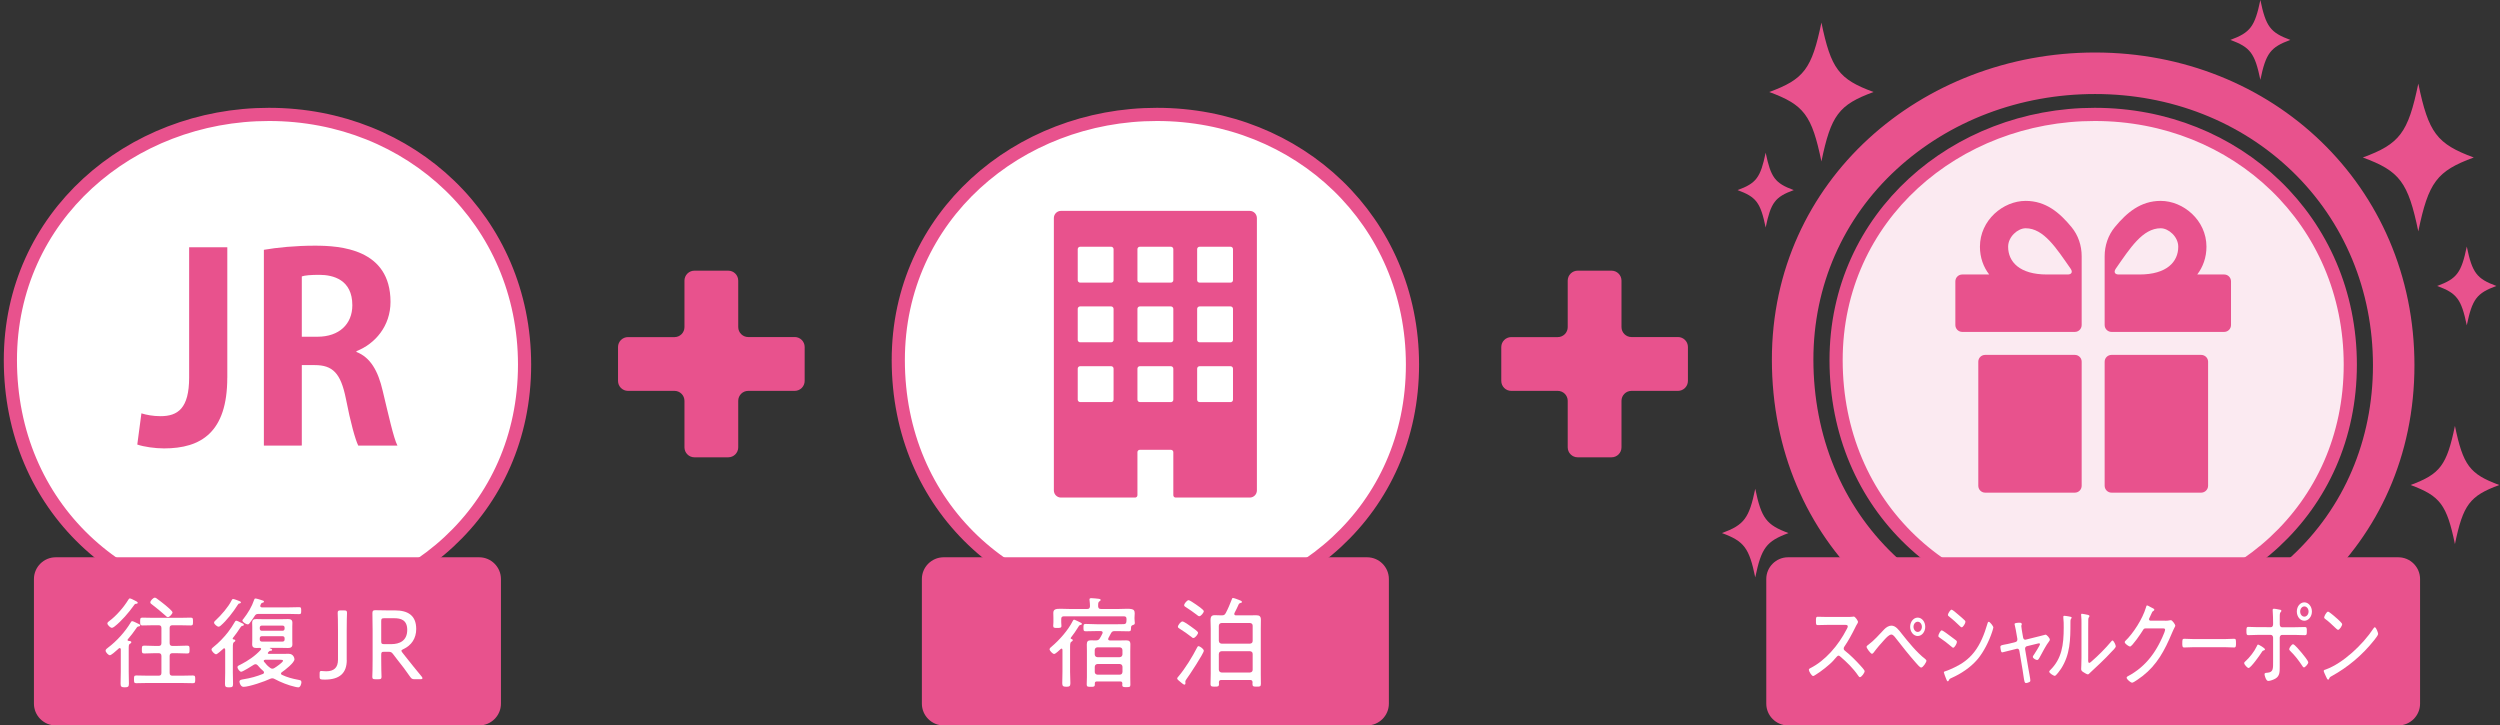 <?xml version="1.0" encoding="utf-8"?>
<!-- Generator: Adobe Illustrator 26.0.1, SVG Export Plug-In . SVG Version: 6.00 Build 0)  -->
<svg version="1.1" id="レイヤー_1" xmlns="http://www.w3.org/2000/svg" xmlns:xlink="http://www.w3.org/1999/xlink" x="0px"
	 y="0px" viewBox="0 0 732.26 212.48" style="enable-background:new 0 0 732.26 212.48;" xml:space="preserve">
<rect x="0" y="0" width="732.26" height="212.48" fill="#333333" stroke="none"/>
<style type="text/css">
	.st0{fill:#E9528E;stroke:#FFFFFF;stroke-width:4.135;stroke-miterlimit:10;}
	.st1{fill:#FFFFFF;}
	.st2{display:none;fill:#D85084;}
	.st3{display:none;fill:#FFFFFF;}
	.st4{fill:#CD3A75;}
	.st5{fill:none;stroke:#E8528D;stroke-width:0.229;stroke-miterlimit:10;}
	.st6{fill:none;}
	.st7{fill:#E8528D;}
	.st8{clip-path:url(#SVGID_00000170237293045967209530000013877696709332456073_);}
	.st9{fill:#CB4E7E;}
	.st10{fill:none;stroke:#FFFFFF;stroke-width:1.038;stroke-miterlimit:10;}
	.st11{enable-background:new    ;}
	.st12{fill:none;stroke:#E8528D;stroke-width:0.5;stroke-linecap:round;stroke-linejoin:round;}
	.st13{fill:none;stroke:#CB4E7E;stroke-width:0.75;stroke-linecap:round;stroke-linejoin:round;}
	.st14{clip-path:url(#SVGID_00000142151303286318078200000015115337786575016324_);}
	.st15{fill:none;stroke:#BAC8DC;stroke-width:1.499;stroke-linecap:round;stroke-miterlimit:10;}
	.st16{fill:#5E5E5E;}
	.st17{clip-path:url(#SVGID_00000008145087504973568330000008542689705060859267_);}
	.st18{fill:none;stroke:#5E5E5E;stroke-width:0.541;stroke-linecap:round;stroke-linejoin:round;}
	.st19{clip-path:url(#SVGID_00000178913258341916917800000015594741775999444885_);}
	.st20{clip-path:url(#SVGID_00000090288962803373415840000013477932513553262781_);}
	.st21{fill:none;stroke:#EE8EAC;stroke-width:1.02;stroke-miterlimit:10;}
	.st22{clip-path:url(#SVGID_00000148646543103953423190000016577679773134820025_);}
	.st23{fill:#EE8EAC;}
	.st24{clip-path:url(#SVGID_00000078749513659633142420000014378727525042929297_);}
	.st25{fill:#FFFFFF;stroke:#FFFFFF;stroke-width:0.25;stroke-miterlimit:10;}
	.st26{fill:#D85084;}
	.st27{fill:#E8528D;stroke:#E8528D;stroke-width:0.229;stroke-miterlimit:10;}
	.st28{fill:#FFFFFF;stroke:#E8528D;stroke-width:3.86;stroke-miterlimit:10;}
	.st29{fill:#FBEAF1;stroke:#E8528D;stroke-width:3.86;stroke-miterlimit:10;}
	.st30{fill:#3E3A39;}
	.st31{fill:#F09DC1;}
	.st32{fill:#C60025;}
	.st33{fill:#0068B6;}
</style>
<g>
	<g>
		<g>
			<g>
				<g>
					<path class="st28" d="M338.86,33.51c-40.59,0-75.75,29.87-75.75,71.95c0,42.99,33.14,73.3,75.31,73.3
						c41.25,0,75.3-29.41,75.3-71.95C413.72,64.74,380.34,33.51,338.86,33.51z"/>
				</g>
			</g>
		</g>
		<path class="st7" d="M366.05,61.77h-55.29c-1.16,0-2.08,0.95-2.08,2.1v79.78c0,1.15,0.93,2.09,2.08,2.09h21.7
			c0.39,0,0.7-0.31,0.7-0.7v-12.61c0-0.37,0.31-0.68,0.71-0.68h9.08c0.4,0,0.72,0.31,0.72,0.68v12.61c0,0.39,0.3,0.7,0.7,0.7h21.69
			c1.16,0,2.09-0.94,2.09-2.09V63.87C368.14,62.72,367.21,61.77,366.05,61.77z M326.17,117.04c0,0.41-0.32,0.73-0.7,0.73h-9.1
			c-0.38,0-0.7-0.32-0.7-0.73v-9.08c0-0.38,0.32-0.7,0.7-0.7h9.1c0.38,0,0.7,0.32,0.7,0.7V117.04z M326.17,99.57
			c0,0.37-0.32,0.69-0.7,0.69h-9.1c-0.38,0-0.7-0.32-0.7-0.69v-9.11c0-0.37,0.32-0.71,0.7-0.71h9.1c0.38,0,0.7,0.34,0.7,0.71V99.57z
			 M326.17,82.07c0,0.39-0.32,0.71-0.7,0.71h-9.1c-0.38,0-0.7-0.32-0.7-0.71v-9.09c0-0.39,0.32-0.71,0.7-0.71h9.1
			c0.38,0,0.7,0.32,0.7,0.71V82.07z M343.67,117.04c0,0.41-0.32,0.73-0.72,0.73h-9.08c-0.4,0-0.71-0.32-0.71-0.73v-9.08
			c0-0.38,0.31-0.7,0.71-0.7h9.08c0.4,0,0.72,0.32,0.72,0.7V117.04z M343.67,99.57c0,0.37-0.32,0.69-0.72,0.69h-9.08
			c-0.4,0-0.71-0.32-0.71-0.69v-9.11c0-0.37,0.31-0.71,0.71-0.71h9.08c0.4,0,0.72,0.34,0.72,0.71V99.57z M343.67,82.07
			c0,0.39-0.32,0.71-0.72,0.71h-9.08c-0.4,0-0.71-0.32-0.71-0.71v-9.09c0-0.39,0.31-0.71,0.71-0.71h9.08c0.4,0,0.72,0.32,0.72,0.71
			V82.07z M361.15,117.04c0,0.41-0.31,0.73-0.71,0.73h-9.07c-0.4,0-0.72-0.32-0.72-0.73v-9.08c0-0.38,0.32-0.7,0.72-0.7h9.07
			c0.4,0,0.71,0.32,0.71,0.7V117.04z M361.15,99.57c0,0.37-0.31,0.69-0.71,0.69h-9.07c-0.4,0-0.72-0.32-0.72-0.69v-9.11
			c0-0.37,0.32-0.71,0.72-0.71h9.07c0.4,0,0.71,0.34,0.71,0.71V99.57z M361.15,82.07c0,0.39-0.31,0.71-0.71,0.71h-9.07
			c-0.4,0-0.72-0.32-0.72-0.71v-9.09c0-0.39,0.32-0.71,0.72-0.71h9.07c0.4,0,0.71,0.32,0.71,0.71V82.07z"/>
		<g>
			<path class="st7" d="M400.43,212.48H276.39c-3.5,0-6.37-2.87-6.37-6.37V169.6c0-3.5,2.87-6.37,6.37-6.37h124.05
				c3.5,0,6.37,2.87,6.37,6.37v36.51C406.8,209.61,403.94,212.48,400.43,212.48z"/>
			<g>
				<g>
					<path class="st1" d="M313.61,186.93c0,0.14,0.12,0.2,0.23,0.23c0.17,0.06,0.38,0.14,0.38,0.35c0,0.23-0.21,0.32-0.41,0.46
						c-0.41,0.26-0.38,0.73-0.38,2.62v6.17c0,1.13,0.09,2.24,0.09,3.37c0,0.87-0.32,1.02-1.19,1.02c-0.93,0-1.19-0.21-1.19-1.02
						c0-1.13,0.06-2.27,0.06-3.37v-6.4c0-0.17-0.06-0.38-0.29-0.38c-0.09,0-0.17,0.06-0.23,0.12c-0.35,0.32-1.51,1.45-1.92,1.45
						c-0.43,0-1.34-0.96-1.34-1.37c0-0.32,0.38-0.61,0.61-0.79c2.27-1.92,4.83-4.8,6.17-7.48c0.09-0.15,0.21-0.41,0.41-0.41
						c0.17,0,1.54,0.67,1.8,0.81c0.17,0.06,0.49,0.23,0.49,0.44c0,0.17-0.21,0.26-0.38,0.29c-0.29,0.06-0.38,0.09-0.67,0.58
						c-0.67,1.11-1.39,2.13-2.18,3.14C313.64,186.81,313.61,186.87,313.61,186.93z M329.93,182.04c0-0.15,0.03-0.44,0.03-0.56v-0.17
						c0-0.55-0.21-0.79-0.79-0.79h-17.52c-0.58,0-0.81,0.23-0.81,0.79v0.96c0,0.29,0.06,0.76,0.06,1.08c0,0.55-0.41,0.58-1.22,0.58
						c-0.87,0-1.19-0.03-1.19-0.61c0-0.35,0.06-0.7,0.06-1.05v-1.34c0-0.52-0.03-1.05-0.03-1.4c0-1.05,0.7-1.22,2.04-1.22
						c0.7,0,1.57,0.06,2.59,0.06h5.32c0.52,0,0.75-0.21,0.79-0.79c0-0.58-0.06-1.16-0.12-1.71c0-0.09-0.03-0.21-0.03-0.29
						c0-0.32,0.27-0.38,0.53-0.38c0.41,0,1.83,0.14,2.27,0.2c0.2,0.03,0.47,0.09,0.47,0.32c0,0.21-0.15,0.26-0.38,0.44
						c-0.35,0.23-0.35,0.58-0.35,1.48c0.06,0.52,0.29,0.73,0.82,0.73h5.27c0.9,0,1.71-0.06,2.41-0.06c0.99,0,1.72,0.09,1.98,0.46
						c0.17,0.21,0.23,0.52,0.23,0.9c0,0.38-0.06,0.79-0.06,1.25v0.29c0,0.49,0.09,0.99,0.09,1.22c0,0.29-0.09,0.5-0.38,0.58
						c-0.49,0.14-0.73,0.29-0.73,0.82c-0.03,0.75,0,1.08-0.64,1.08c-1.1,0-2.21-0.06-3.31-0.06h-0.82c-0.61,0-0.84,0.14-1.14,0.7
						c-0.23,0.44-0.46,0.9-0.73,1.37c-0.03,0.09-0.06,0.14-0.06,0.26c0,0.29,0.23,0.38,0.49,0.41h3.02c0.58,0,1.17-0.03,1.75-0.03
						c0.87,0,1.25,0.26,1.25,1.16c0,0.67-0.03,1.34-0.03,1.98v7.74c0,0.7,0.03,1.42,0.03,2.12c0,0.67-0.26,0.7-1.19,0.7
						c-0.82,0-1.19,0-1.19-0.67c0-0.15,0.03-0.29,0.03-0.44c-0.03-0.38-0.21-0.55-0.58-0.55h-6.9c-0.38,0-0.58,0.17-0.58,0.55v0.35
						c0,0.67-0.38,0.67-1.19,0.67c-0.9,0-1.19-0.03-1.19-0.7c0-0.73,0.06-1.43,0.06-2.13v-7.65c0-0.64-0.03-1.28-0.03-1.95
						c0-0.87,0.32-1.19,1.19-1.19c0.49,0,0.99,0,1.45,0.03c0.61-0.03,0.87-0.12,1.19-0.64c0.29-0.46,0.52-0.93,0.75-1.4
						c0.03-0.09,0.06-0.17,0.06-0.26c0-0.32-0.27-0.41-0.53-0.44h-1.16c-1.08,0-2.19,0.06-3.29,0.06c-0.64,0-0.64-0.32-0.64-1.05
						c0-0.79,0-1.1,0.64-1.1c1.1,0,2.21,0.09,3.29,0.09h6.02c0.64,0,1.28-0.03,1.89-0.03C329.73,182.77,329.87,182.54,329.93,182.04
						z M327.95,192.49c0.52-0.06,0.75-0.29,0.82-0.79v-1.31c-0.06-0.5-0.29-0.73-0.79-0.79h-6.54c-0.49,0.06-0.73,0.29-0.79,0.79
						v1.31c0.06,0.5,0.29,0.73,0.79,0.79H327.95z M320.65,196.82c0.06,0.49,0.29,0.73,0.79,0.79h6.52c0.52,0,0.75-0.26,0.82-0.79
						v-1.54c-0.06-0.49-0.29-0.73-0.79-0.79h-6.54c-0.49,0.06-0.73,0.29-0.79,0.79V196.82z"/>
					<path class="st1" d="M352.6,190.62c0,0.73-4.36,7.36-5.09,8.32c-0.12,0.17-0.32,0.47-0.32,0.7c0,0.12,0.03,0.29,0.03,0.49
						c0,0.2-0.09,0.41-0.32,0.41c-0.26,0-1.04-0.7-1.28-0.9c-0.23-0.21-0.82-0.61-0.82-0.9c0-0.21,0.26-0.47,0.38-0.61
						c2.01-2.38,4.05-5.73,5.47-8.49c0.08-0.17,0.2-0.38,0.41-0.38C351.41,189.26,352.6,190.07,352.6,190.62z M349.55,186.87
						c-0.23,0-0.38-0.14-0.55-0.29c-0.93-0.75-2.41-1.77-3.44-2.41c-0.26-0.17-0.55-0.32-0.55-0.58c0-0.47,0.84-1.57,1.34-1.57
						c0.38,0,2.09,1.16,2.47,1.48c0.73,0.61,2.1,1.37,2.1,1.86C350.92,185.71,350.1,186.87,349.55,186.87z M351.26,180.5
						c-0.21,0-0.53-0.26-0.7-0.41c-1.05-0.79-2.09-1.54-3.2-2.24c-0.2-0.12-0.52-0.29-0.52-0.58c0-0.44,0.84-1.48,1.31-1.48
						c0.29,0,1.45,0.79,2.09,1.22c0.44,0.29,2.36,1.6,2.36,2.01C352.6,179.42,351.79,180.5,351.26,180.5z M361.15,175.15
						c0.26,0,1.45,0.44,1.78,0.58c0.35,0.15,0.84,0.29,0.84,0.58c0,0.21-0.21,0.26-0.38,0.29c-0.23,0.06-0.38,0.12-0.53,0.32
						c-0.41,0.9-0.81,1.78-1.28,2.65c-0.03,0.09-0.06,0.15-0.06,0.26c0,0.29,0.23,0.41,0.49,0.41h3.99c0.67,0,1.3-0.03,1.95-0.03
						c1.02,0,1.37,0.35,1.37,1.37c0,0.84-0.03,1.69-0.03,2.53v13.29c0,0.96,0.03,1.95,0.03,2.91c0,0.81-0.32,0.81-1.22,0.81
						c-0.9,0-1.25,0-1.25-0.79c0-0.17,0.03-0.35,0.03-0.52c-0.03-0.44-0.26-0.64-0.7-0.64h-8.46c-0.47,0-0.67,0.2-0.7,0.67
						c0.03,0.17,0.03,0.32,0.03,0.49c0,0.79-0.35,0.79-1.25,0.79c-0.82,0-1.23,0-1.23-0.79c0-0.96,0.06-1.95,0.06-2.94v-13.29
						c0-0.82-0.06-1.6-0.06-2.41c0-1.54,0.61-1.57,2.1-1.48c0.29,0,0.61,0.03,0.99,0.03h0.21c0.61,0,0.84-0.12,1.16-0.67
						c0.67-1.25,1.23-2.62,1.75-3.95C360.83,175.44,360.89,175.15,361.15,175.15z M366.13,188.53c0.49-0.06,0.78-0.29,0.78-0.82
						v-4.42c0-0.52-0.29-0.75-0.78-0.81h-8.32c-0.52,0.06-0.75,0.29-0.81,0.81v4.42c0.06,0.52,0.29,0.76,0.81,0.82H366.13z
						 M357.81,190.74c-0.52,0.06-0.75,0.29-0.81,0.82v4.6c0.06,0.5,0.29,0.76,0.81,0.82h8.32c0.49-0.06,0.78-0.32,0.78-0.82v-4.6
						c0-0.52-0.29-0.76-0.78-0.82H357.81z"/>
				</g>
			</g>
		</g>
	</g>
	<g>
		<g>
			<g>
				<g>
					<path class="st28" d="M78.79,33.51c-40.59,0-75.75,29.87-75.75,71.95c0,42.99,33.14,73.3,75.31,73.3
						c41.25,0,75.3-29.41,75.3-71.95C153.64,64.74,120.27,33.51,78.79,33.51z"/>
				</g>
			</g>
		</g>
		<g>
			<path class="st7" d="M140.36,212.48H16.31c-3.5,0-6.37-2.87-6.37-6.37l0-36.51c0-3.5,2.87-6.37,6.37-6.37h124.05
				c3.5,0,6.37,2.87,6.37,6.37v36.51C146.73,209.61,143.86,212.48,140.36,212.48z"/>
			<g>
				<g>
					<path class="st1" d="M37.36,187.46c0,0.14,0.14,0.23,0.26,0.26c0.26,0.03,0.84,0.03,0.84,0.38c0,0.26-0.2,0.35-0.41,0.47
						c-0.32,0.17-0.35,0.55-0.35,1.43v6.72c0,1.19,0.06,2.38,0.06,3.58c0,0.84-0.29,1.02-1.22,1.02c-1.02,0-1.22-0.23-1.22-1.08
						c0-1.16,0.06-2.33,0.06-3.52v-6.52c-0.03-0.2-0.09-0.38-0.32-0.38c-0.17,0-0.44,0.26-0.55,0.38c-0.64,0.58-1.92,1.72-2.33,1.72
						c-0.44,0-1.25-0.87-1.25-1.34c0-0.38,0.41-0.64,0.7-0.87c2.56-1.92,5.03-4.66,6.66-7.39c0.12-0.17,0.21-0.38,0.44-0.38
						c0.26,0,1.13,0.46,1.4,0.58c0.58,0.29,0.93,0.38,0.93,0.67c0,0.21-0.23,0.29-0.41,0.29c-0.35,0.06-0.44,0.09-0.7,0.5
						c-0.79,1.16-1.6,2.21-2.5,3.26C37.39,187.31,37.36,187.37,37.36,187.46z M39.98,176.84c-0.41,0.03-0.44,0.03-0.76,0.47
						c-1.45,2.06-3.67,4.65-5.67,6.2c-0.23,0.14-0.49,0.38-0.79,0.38c-0.44,0-1.31-0.84-1.31-1.28c0-0.32,0.32-0.52,0.55-0.7
						c2.04-1.48,4.31-4.13,5.61-6.28c0.12-0.17,0.21-0.35,0.44-0.35c0.2,0,0.9,0.32,1.42,0.61c0.23,0.12,0.87,0.38,0.87,0.67
						C40.36,176.75,40.13,176.81,39.98,176.84z M51.59,189.2c1.08,0,2.15-0.09,3.26-0.09c0.67,0,0.67,0.35,0.67,1.17
						c0,0.81,0,1.13-0.67,1.13c-1.08,0-2.18-0.09-3.26-0.09h-1.08c-0.55,0-0.82,0.26-0.82,0.82v4.95c0,0.58,0.26,0.82,0.82,0.82
						h2.71c1.08,0,2.18-0.06,3.29-0.06c0.67,0,0.67,0.32,0.67,1.13c0,0.79,0,1.13-0.64,1.13c-1.1,0-2.21-0.06-3.32-0.06H43.21
						c-1.1,0-2.21,0.06-3.32,0.06c-0.64,0-0.64-0.32-0.64-1.13c0-0.81,0-1.13,0.64-1.13c1.1,0,2.21,0.06,3.32,0.06h3.26
						c0.55,0,0.81-0.23,0.81-0.82v-4.95c0-0.55-0.26-0.82-0.81-0.82h-0.99c-1.08,0-2.18,0.09-3.26,0.09c-0.67,0-0.67-0.35-0.67-1.13
						c0-0.82,0-1.17,0.67-1.17c1.08,0,2.18,0.09,3.26,0.09h0.99c0.55,0,0.81-0.26,0.81-0.82v-4.42c0-0.58-0.26-0.82-0.81-0.82h-1.52
						c-1.08,0-2.18,0.06-3.26,0.06c-0.64,0-0.64-0.35-0.64-1.13c0-0.82,0-1.16,0.64-1.16c1.08,0,2.18,0.06,3.26,0.06h7.68
						c1.08,0,2.18-0.06,3.26-0.06c0.64,0,0.64,0.32,0.64,1.16c0,0.82,0,1.13-0.64,1.13c-1.07,0-2.18-0.06-3.26-0.06h-2.12
						c-0.55,0-0.82,0.23-0.82,0.82v4.42c0,0.55,0.26,0.82,0.82,0.82H51.59z M49.18,180.76c-0.29,0-0.52-0.26-0.73-0.46
						c-0.73-0.7-3.08-2.62-3.95-3.26c-0.21-0.14-0.47-0.32-0.47-0.61c0-0.47,0.84-1.37,1.31-1.37c0.17,0,0.29,0.06,0.44,0.15
						c1.02,0.75,1.8,1.34,2.68,2.06c0.7,0.58,2.07,1.72,2.07,2.12C50.51,179.77,49.7,180.76,49.18,180.76z"/>
					<path class="st1" d="M68.93,187.63c0,0.23-0.23,0.35-0.41,0.46c-0.29,0.21-0.32,0.67-0.32,1.6v7.33c0,1.08,0.06,2.18,0.06,3.26
						c0,0.84-0.15,1.05-1.17,1.05c-0.96,0-1.19-0.17-1.19-1.02c0-1.11,0.06-2.18,0.06-3.29v-6.75c0-0.21-0.09-0.38-0.29-0.38
						c-0.12,0-0.17,0.03-0.26,0.12c-0.35,0.32-1.75,1.63-2.12,1.63c-0.44,0-1.34-0.93-1.34-1.4c0-0.32,0.44-0.61,0.64-0.79
						c1.48-1.16,3.06-2.82,4.19-4.28c0.75-0.96,1.4-1.98,2.01-3.02c0.09-0.17,0.21-0.35,0.41-0.35c0.23,0,0.87,0.32,1.1,0.44
						c0.73,0.32,1.13,0.49,1.13,0.76c0,0.2-0.2,0.29-0.38,0.32c-0.29,0.03-0.35,0.06-0.67,0.52c-0.67,1.05-1.4,2.06-2.18,3.05
						c-0.03,0.06-0.06,0.09-0.06,0.17c0,0.12,0.12,0.17,0.2,0.21C68.58,187.31,68.93,187.34,68.93,187.63z M70.09,176.05
						c0.17,0.06,0.47,0.17,0.47,0.41c0,0.17-0.21,0.26-0.35,0.29c-0.35,0.06-0.35,0.06-0.61,0.47c-1.22,1.95-3.23,4.57-4.98,6.05
						c-0.17,0.14-0.38,0.29-0.61,0.29c-0.38,0-1.31-0.73-1.31-1.19c0-0.29,0.35-0.58,0.55-0.76c1.48-1.37,3.67-3.87,4.54-5.67
						c0.14-0.23,0.23-0.49,0.47-0.49C68.58,175.44,69.72,175.9,70.09,176.05z M74.84,194.55c-0.17,0-0.29,0.06-0.47,0.14
						c-0.52,0.35-3.29,2.07-3.72,2.07c-0.47,0-1.1-0.9-1.1-1.34c0-0.41,0.58-0.61,0.96-0.79c2.15-1.1,4.19-2.47,5.85-4.28
						c0.06-0.09,0.12-0.17,0.12-0.26c0-0.23-0.17-0.32-0.41-0.32c-0.29,0.03-0.61,0.03-0.93,0.03c-0.82,0-1.28-0.2-1.28-1.11
						c0-0.38,0.03-0.75,0.03-1.13v-3.99c0-0.35-0.03-0.73-0.03-1.08c0-0.93,0.38-1.16,1.25-1.16c0.52,0,1.08,0.03,1.6,0.03h6.05
						c0.55,0,1.08-0.03,1.6-0.03c0.79,0,1.28,0.2,1.28,1.08c0,0.38-0.03,0.79-0.03,1.16v3.99c0,0.38,0.03,0.79,0.03,1.16
						c0,0.87-0.5,1.08-1.28,1.08c-0.52,0-1.05-0.03-1.6-0.03h-3.67c-0.03,0-0.09,0-0.09,0.06c0,0,0,0.03,0.06,0.06
						c0.23,0.09,0.64,0.17,0.64,0.47c0,0.29-0.49,0.26-0.55,0.26c-0.23,0-0.47,0.32-0.61,0.47c-0.06,0.06-0.09,0.12-0.09,0.21
						c0,0.17,0.14,0.2,0.29,0.23h3.64c0.73,0,1.46-0.03,2.18-0.03c1.4,0,1.69,1.28,1.69,1.6c0,1.02-2.85,3.23-3.72,3.81
						c-0.12,0.09-0.23,0.2-0.23,0.38c0,0.17,0.14,0.32,0.29,0.38c1.48,0.7,3.06,1.13,4.65,1.42c0.7,0.15,1.05,0.15,1.05,0.73
						c0,0.44-0.29,1.51-0.9,1.51c-0.21,0-0.7-0.09-0.93-0.15c-1.98-0.44-4.25-1.34-6.02-2.3c-0.2-0.12-0.44-0.2-0.67-0.2
						c-0.23,0-0.41,0.06-0.61,0.14c-1.54,0.76-6.23,2.36-7.83,2.36c-0.81,0-1.19-1.13-1.19-1.51c0-0.55,0.61-0.61,1.28-0.73
						c1.92-0.29,3.78-0.82,5.59-1.54c0.17-0.06,0.32-0.2,0.32-0.41c0-0.17-0.06-0.29-0.17-0.41c-0.61-0.52-1.19-1.08-1.69-1.72
						C75.3,194.7,75.1,194.55,74.84,194.55z M73.15,182.48c-0.15,0.2-0.29,0.41-0.58,0.41c-0.44,0-1.57-0.67-1.57-1.13
						c0-0.17,0.17-0.35,0.32-0.52c1.31-1.69,2.42-3.49,3.11-5.53c0.06-0.17,0.15-0.41,0.35-0.41c0.35,0,1.28,0.29,1.72,0.44
						c0.58,0.17,0.81,0.23,0.81,0.47c0,0.21-0.2,0.29-0.35,0.32c-0.38,0.06-0.41,0.14-0.7,0.75c0,0.06-0.03,0.15-0.03,0.21
						c0,0.29,0.21,0.38,0.47,0.41h7.97c0.99,0,1.98-0.06,2.97-0.06c0.55,0,0.58,0.26,0.58,1.02c0,0.76-0.03,1.02-0.58,1.02
						c-0.99,0-1.98-0.06-2.97-0.06h-8.93c-0.58,0-0.84,0.09-1.16,0.61C74.14,181.08,73.67,181.84,73.15,182.48z M82.78,184.75
						c0.35,0,0.58-0.26,0.58-0.61v-0.32c0-0.35-0.23-0.58-0.58-0.58h-6.11c-0.35,0-0.58,0.23-0.58,0.58v0.32
						c0,0.35,0.23,0.61,0.58,0.61H82.78z M76.67,186.35c-0.35,0-0.58,0.23-0.58,0.58v0.41c0,0.35,0.23,0.58,0.58,0.58h6.11
						c0.35,0,0.58-0.23,0.58-0.58v-0.41c0-0.35-0.23-0.58-0.58-0.58H76.67z M77.69,193.24c-0.23,0.03-0.44,0.09-0.44,0.35
						c0,0.12,0.06,0.17,0.12,0.26c0.58,0.76,1.02,1.22,1.78,1.78c0.23,0.17,0.38,0.23,0.64,0.23c0.26,0,0.41-0.09,0.61-0.21
						c0.44-0.26,2.5-1.66,2.5-2.12c0-0.26-0.38-0.29-0.87-0.29H77.69z"/>
					<path class="st1" d="M101.57,193.33c0,3.75-2.01,5.73-6.43,5.73c-0.26,0-0.52,0-0.79-0.03c-0.61-0.06-0.73-0.17-0.73-0.79v-0.9
						c0-0.64,0.09-0.81,0.49-0.81c0.12,0,0.23,0,0.38,0.03c0.38,0.03,0.73,0.06,1.05,0.06c2.27,0,3.46-1.05,3.46-3.4v-8.61
						c0-0.93,0-2.18-0.03-3.23c-0.03-0.93-0.06-1.69-0.06-1.86c0-0.61,0.17-0.73,0.87-0.73h0.99c0.7,0,0.87,0.12,0.87,0.73
						c0,0.17-0.03,0.96-0.06,1.95c-0.03,1.02-0.03,2.24-0.03,3.14V193.33z"/>
					<path class="st1" d="M111.66,193.13c0,0.9,0,2.1,0.03,3.08c0.03,0.99,0.06,1.8,0.06,2.01c0,0.61-0.17,0.73-0.87,0.73h-0.96
						c-0.7,0-0.87-0.12-0.87-0.73c0-0.17,0.03-0.93,0.06-1.86c0.03-1.05,0.03-2.33,0.03-3.23v-8.58c0-1.71-0.06-4.77-0.06-4.98
						c0-0.64,0.21-0.84,0.84-0.84c0.21,0,2.39,0.06,3.75,0.06h2.04c3.67,0,6.2,1.4,6.2,5.44c0,2.73-1.37,4.8-3.78,5.91
						c-0.38,0.17-0.55,0.29-0.55,0.47c0,0.14,0.09,0.29,0.29,0.55l0.96,1.22c1.46,1.86,2.76,3.46,4.68,5.79
						c0.17,0.2,0.23,0.35,0.23,0.49c0,0.21-0.23,0.29-0.67,0.29h-1.57c-0.76,0-0.96-0.12-1.4-0.76c-1.22-1.77-2.39-3.32-3.61-4.83
						l-1.34-1.75c-0.44-0.58-0.67-0.7-1.4-0.7h-1.22c-0.73,0-0.87,0.15-0.87,0.87V193.13z M111.66,187.8c0,0.73,0.15,0.87,0.87,0.87
						h2.1c2.36,0,4.65-0.96,4.65-4.16c0-2.94-1.89-3.43-3.81-3.43h-2.94c-0.73,0-0.87,0.14-0.87,0.87V187.8z"/>
				</g>
			</g>
		</g>
		<g>
			<path class="st7" d="M66.57,110.64c0,16.01-7.7,20.7-18.51,20.7c-2.64,0-5.89-0.46-7.85-1.13l1.21-9.14
				c1.43,0.45,3.4,0.83,5.59,0.83c5.06,0,8.39-2.26,8.39-11.33V72.42h11.18V110.64z"/>
			<path class="st7" d="M104.4,103.09c4.08,1.58,6.34,5.51,7.7,11.41c1.66,6.87,3.17,13.82,4.31,16.01h-11.48
				c-0.83-1.66-2.26-6.72-3.62-13.75c-1.51-7.48-3.85-9.82-9.14-9.82h-3.77v23.57H77.29V73.17c3.85-0.68,9.29-1.21,14.96-1.21
				c7.33,0,22.13,0.9,22.13,16.46c0,7.1-4.53,12.31-9.97,14.43V103.09z M93,98.63c6.34,0,10.2-3.7,10.2-9.22
				c0-7.48-5.59-8.91-9.67-8.91c-2.49,0-4.23,0.15-5.13,0.46v17.67H93z"/>
		</g>
	</g>
	<path class="st7" d="M235.69,101.63c0-1.6-1.31-2.91-2.91-2.91h-13.64c-1.6,0-2.91-1.31-2.91-2.91V82.19c0-1.6-1.31-2.91-2.91-2.91
		h-9.93c-1.6,0-2.91,1.31-2.91,2.91v13.64c0,1.6-1.31,2.91-2.91,2.91h-13.64c-1.6,0-2.91,1.31-2.91,2.91v9.93
		c0,1.6,1.31,2.91,2.91,2.91h13.64c1.6,0,2.91,1.31,2.91,2.91v13.64c0,1.6,1.31,2.91,2.91,2.91h9.93c1.6,0,2.91-1.31,2.91-2.91
		v-13.64c0-1.6,1.31-2.91,2.91-2.91h13.64c1.6,0,2.91-1.31,2.91-2.91V101.63z"/>
	<path class="st7" d="M494.4,101.63c0-1.6-1.31-2.91-2.91-2.91h-13.64c-1.6,0-2.91-1.31-2.91-2.91V82.19c0-1.6-1.31-2.91-2.91-2.91
		h-9.93c-1.6,0-2.91,1.31-2.91,2.91v13.64c0,1.6-1.31,2.91-2.91,2.91h-13.64c-1.6,0-2.91,1.31-2.91,2.91v9.93
		c0,1.6,1.31,2.91,2.91,2.91h13.64c1.6,0,2.91,1.31,2.91,2.91v13.64c0,1.6,1.31,2.91,2.91,2.91h9.93c1.6,0,2.91-1.31,2.91-2.91
		v-13.64c0-1.6,1.31-2.91,2.91-2.91h13.64c1.6,0,2.91-1.31,2.91-2.91V101.63z"/>
	<g>
		<g>
			<g>
				<g>
					<path class="st29" d="M613.55,33.51c-40.59,0-75.75,29.87-75.75,71.95c0,42.99,33.14,73.3,75.31,73.3
						c41.25,0,75.3-29.41,75.3-71.95C688.41,64.74,655.03,33.51,613.55,33.51z"/>
				</g>
			</g>
		</g>
		<g>
			<path class="st7" d="M613.66,27.54c22.11,0,42.63,8.05,57.77,22.67c15.23,14.71,23.62,34.88,23.62,56.78
				c0,21.85-8.46,41.73-23.83,55.97c-15.15,14.05-35.79,21.78-58.12,21.78c-22.63,0-43.38-7.92-58.42-22.29
				c-15.18-14.5-23.53-34.8-23.53-57.16c0-21.5,8.66-41.29,24.38-55.72C571.01,35.37,591.65,27.54,613.66,27.54 M613.66,15.38
				c-50.72,0-94.67,37.32-94.67,89.92c0,53.72,41.41,91.6,94.11,91.6c51.55,0,94.1-36.76,94.1-89.91
				C707.21,54.4,665.49,15.38,613.66,15.38L613.66,15.38z"/>
		</g>
		<g>
			<path class="st7" d="M702.48,212.48H523.72c-3.5,0-6.37-2.87-6.37-6.37V169.6c0-3.5,2.87-6.37,6.37-6.37h178.76
				c3.5,0,6.37,2.87,6.37,6.37v36.51C708.85,209.61,705.98,212.48,702.48,212.48z"/>
			<g>
				<g>
					<path class="st1" d="M540.87,180.71c0.39,0,1.32,0,1.66-0.06c0.16-0.03,0.32-0.06,0.46-0.06c0.39,0,1.23,1.22,1.23,1.58
						c0,0.19-0.16,0.44-0.25,0.58c-0.23,0.36-0.43,0.75-0.61,1.14c-0.94,1.89-1.94,3.75-3.12,5.48c-0.12,0.17-0.21,0.33-0.21,0.58
						c0,0.39,0.23,0.56,0.48,0.75c1.46,1.14,3.19,2.89,4.47,4.31c0.23,0.28,1.18,1.25,1.18,1.58c0,0.5-0.93,1.75-1.37,1.75
						c-0.23,0-0.36-0.22-0.5-0.42c-1.51-2.22-3.38-4-5.29-5.64c-0.16-0.14-0.3-0.25-0.5-0.25c-0.27,0-0.57,0.39-1.14,1.03
						c-0.11,0.11-0.23,0.28-0.36,0.42c-1.07,1.22-3.81,3.34-5.16,4.14c-0.16,0.11-0.59,0.39-0.77,0.39c-0.43,0-1.25-1.39-1.25-1.81
						c0-0.28,0.25-0.42,0.43-0.5c4.31-2.14,8.21-6.62,10.65-11.4c0.11-0.19,0.32-0.58,0.32-0.83c0-0.39-0.36-0.44-0.71-0.44h-5.24
						c-0.94,0-1.89,0.06-2.85,0.06c-0.55,0-0.52-0.39-0.52-1.33c0-0.67-0.02-1.11,0.52-1.11c0.94,0,1.89,0.06,2.85,0.06H540.87z"/>
					<path class="st1" d="M556.96,185.54c2.03,2.56,4.49,5.59,6.93,7.48c0.14,0.11,0.37,0.31,0.37,0.53c0,0.39-0.98,1.98-1.55,1.98
						c-0.37,0-1.21-1.03-1.51-1.36c-2.05-2.31-3.97-4.75-5.88-7.2c-0.32-0.42-0.82-1.11-1.32-1.11c-0.66,0-1.46,0.89-1.96,1.42
						c-1.09,1.17-2.26,2.53-3.24,3.86c-0.14,0.14-0.32,0.36-0.5,0.36c-0.37,0-1.58-1.64-1.58-2.03c0-0.28,0.37-0.5,0.55-0.64
						c1.66-1.22,3.15-2.95,4.63-4.5c0.55-0.58,1.35-1.08,2.08-1.08C555.25,183.24,556.16,184.51,556.96,185.54z M563.91,183.6
						c0,1.47-0.98,2.69-2.21,2.69c-1.21,0-2.21-1.22-2.21-2.69c0-1.5,1-2.7,2.21-2.7C562.93,180.9,563.91,182.1,563.91,183.6z
						 M560.47,183.6c0,0.8,0.55,1.5,1.23,1.5c0.69,0,1.23-0.7,1.23-1.5c0-0.84-0.55-1.5-1.23-1.5
						C561.04,182.1,560.47,182.76,560.47,183.6z"/>
					<path class="st1" d="M568.76,184.63c0.27,0,1.85,1.2,2.19,1.45c0.39,0.28,1.71,1.25,2.01,1.5c0.11,0.11,0.23,0.25,0.23,0.44
						c0,0.45-0.68,1.7-1.09,1.7c-0.16,0-0.37-0.19-0.5-0.31c-1.19-1.03-2.26-1.81-3.51-2.67c-0.14-0.11-0.34-0.22-0.34-0.45
						C567.73,185.9,568.35,184.63,568.76,184.63z M583.86,183.79c0,0.22-0.3,1.09-0.39,1.39c-0.89,2.69-2.46,5.78-4.17,7.84
						c-2.1,2.5-4.95,4.34-7.69,5.56c-0.34,0.14-0.55,0.22-0.75,0.59c-0.07,0.17-0.16,0.39-0.34,0.39c-0.25,0-0.37-0.44-0.64-1.11
						c-0.09-0.25-0.52-1.33-0.52-1.53c0-0.19,0.3-0.28,0.41-0.31c0.69-0.19,2.05-0.8,2.74-1.14c2.21-1.06,4.08-2.36,5.75-4.48
						c1.82-2.33,2.96-5.23,3.85-8.26c0.07-0.22,0.14-0.61,0.41-0.61C582.83,182.12,583.86,183.38,583.86,183.79z M571.63,178.57
						c0.25,0,1.3,0.89,1.87,1.39c0.71,0.61,1.37,1.14,1.98,1.75c0.09,0.11,0.21,0.25,0.21,0.42c0,0.44-0.71,1.61-1.09,1.61
						c-0.18,0-0.41-0.19-0.52-0.33c-1.03-1-2.08-1.97-3.19-2.84c-0.14-0.08-0.34-0.25-0.34-0.47
						C570.54,179.74,571.25,178.57,571.63,178.57z"/>
					<path class="st1" d="M590.39,188.04c0.37-0.08,0.57-0.47,0.5-0.92l-0.23-1.31c-0.16-0.92-0.27-1.7-0.5-2.58
						c-0.04-0.11-0.09-0.31-0.09-0.42c0-0.19,0.18-0.28,0.43-0.33c0.37-0.08,0.78-0.08,1.07-0.08c0.23,0,0.62,0.03,0.62,0.42
						c0,0.08-0.02,0.2-0.07,0.25c-0.05,0.11-0.07,0.17-0.07,0.31c0,0.31,0.23,1.67,0.3,2.06l0.23,1.31
						c0.07,0.42,0.39,0.69,0.73,0.61l4.02-1c0.21-0.06,1.8-0.47,1.82-0.47c0.34,0,1.25,1,1.25,1.45c0,0.22-0.09,0.36-0.21,0.5
						c-0.87,1.09-2.03,3.36-2.76,4.7c-0.18,0.33-0.41,0.78-0.75,0.78c-0.3,0-1.25-0.44-1.25-0.92c0-0.22,0.18-0.44,0.29-0.59
						c0.25-0.36,1.8-2.81,1.8-3.11c0-0.17-0.11-0.28-0.25-0.28c-0.09,0-0.23,0.03-0.32,0.06l-3.28,0.8
						c-0.3,0.08-0.52,0.36-0.52,0.75c0,0.06,0,0.09,0.02,0.17l0.96,5.67c0.11,0.67,0.57,2.94,0.57,3.42c0,0.33-0.14,0.42-0.39,0.53
						c-0.21,0.11-0.66,0.25-0.87,0.25c-0.46,0-0.52-0.61-0.73-1.95c-0.07-0.5-0.16-1.09-0.27-1.81l-0.96-5.7
						c-0.07-0.39-0.3-0.61-0.62-0.61c-0.02,0-0.14,0.03-0.16,0.03l-1.87,0.47c-0.25,0.06-2.28,0.58-2.33,0.58
						c-0.18,0-0.3-0.08-0.36-0.28c-0.09-0.22-0.23-1.06-0.23-1.31c0-0.42,0.23-0.5,1.37-0.72c0.34-0.08,0.75-0.11,1.25-0.25
						L590.39,188.04z"/>
					<path class="st1" d="M606.06,180.57c0.52,0.11,0.73,0.11,0.73,0.36c0,0.14-0.14,0.28-0.21,0.39c-0.16,0.19-0.14,0.75-0.14,1.03
						c0,5.06-0.07,9.37-2.76,13.54c-0.25,0.39-1.46,2.08-1.83,2.08c-0.3,0-1.62-0.78-1.62-1.22c0-0.19,0.14-0.33,0.25-0.44
						c3.44-3.36,3.99-7.42,3.99-12.51c0-0.92,0-1.92-0.11-2.84v-0.31c0-0.22,0.11-0.28,0.27-0.28
						C604.9,180.37,605.77,180.51,606.06,180.57z M611.63,193.05c0,0.78,0.02,1.11,0.32,1.11c0.21,0,0.5-0.28,0.66-0.42
						c1.85-1.58,4.13-3.87,5.72-5.78c0.11-0.14,0.27-0.36,0.43-0.36c0.34,0,0.96,1.33,0.96,1.7c0,0.42-0.87,1.22-1.14,1.5
						c-1.09,1.2-2.23,2.33-3.37,3.42c-0.69,0.67-2.62,2.42-3.08,2.89c-0.16,0.17-0.36,0.42-0.61,0.42c-0.25,0-1.07-0.5-1.32-0.67
						c-0.3-0.19-0.62-0.42-0.62-0.86c0-0.17,0.09-1.75,0.09-3.34v-10.17c0-0.67,0-1.33-0.07-2c-0.02-0.14-0.04-0.33-0.04-0.44
						c0-0.19,0.09-0.28,0.23-0.28c0.25,0,1.48,0.28,1.78,0.33c0.21,0.06,0.43,0.14,0.43,0.36c0,0.17-0.07,0.25-0.16,0.36
						c-0.16,0.19-0.16,0.45-0.18,0.7c-0.02,0.72-0.02,1.95-0.02,2.69V193.05z"/>
					<path class="st1" d="M634.15,181.82c0.5,0,0.98-0.03,1.48-0.14c0.07-0.03,0.16-0.03,0.23-0.03c0.41,0,1.3,1.28,1.3,1.61
						c0,0.11-0.09,0.28-0.25,0.58c-0.16,0.33-0.41,0.8-0.71,1.53c-2.19,5.25-4.45,9.37-8.6,12.62c-0.48,0.36-2.62,1.97-3.08,1.97
						c-0.46,0-1.62-1-1.62-1.45c0-0.28,0.3-0.42,0.46-0.5c1.1-0.55,2.6-1.58,3.58-2.42c2.16-1.81,3.95-4.12,5.38-6.81
						c0.39-0.7,1.85-3.67,1.85-4.37c0-0.33-0.36-0.36-0.71-0.36h-4.9c-0.57,0-0.68,0.17-1,0.72c-0.46,0.75-3.06,4.61-3.67,4.61
						c-0.25,0-1.55-0.78-1.55-1.31c0-0.17,0.11-0.25,0.2-0.36c2.28-2.17,5.04-6.45,6.02-9.78c0.07-0.22,0.14-0.61,0.34-0.61
						c0.12,0,0.64,0.28,1.07,0.53c0.23,0.11,0.41,0.22,0.5,0.25c0.16,0.08,0.55,0.25,0.55,0.5c0,0.14-0.14,0.25-0.23,0.31
						c-0.39,0.25-0.41,0.31-0.64,0.86c-0.12,0.25-0.25,0.58-0.48,1.05c-0.07,0.14-0.21,0.33-0.21,0.53c0,0.28,0.16,0.42,0.39,0.44
						H634.15z"/>
					<path class="st1" d="M651.87,187.18c0.88,0,2.17-0.08,2.5-0.08c0.52,0,0.56,0.19,0.56,1.36c0,0.64,0,1.19-0.5,1.19
						c-0.85,0-1.71-0.08-2.57-0.08h-9.57c-0.85,0-1.71,0.08-2.57,0.08c-0.52,0-0.52-0.55-0.52-1.19c0-1.17,0.06-1.36,0.56-1.36
						c0.34,0,1.63,0.08,2.53,0.08H651.87z"/>
					<path class="st1" d="M663.42,190.21c0,0.17-0.16,0.22-0.27,0.28c-0.39,0.11-0.44,0.14-0.73,0.61
						c-0.48,0.78-3.15,4.56-3.81,4.56c-0.34,0-1.28-1-1.28-1.45c0-0.25,0.34-0.5,0.5-0.64c1.12-1.05,2.44-2.69,3.15-4.2
						c0.14-0.31,0.25-0.58,0.43-0.58C661.57,188.8,663.42,189.79,663.42,190.21z M665.16,183.71c0.41,0,0.64-0.39,0.64-0.86v-0.47
						c0-1.14-0.04-2.25-0.11-3.39c0-0.11-0.02-0.22-0.02-0.33c0-0.28,0.18-0.36,0.39-0.36c0.37,0,0.98,0.14,1.37,0.22
						c0.39,0.06,0.8,0.08,0.8,0.39c0,0.14-0.09,0.22-0.16,0.31c-0.3,0.36-0.32,0.47-0.32,1.64v2c0,0.56,0.29,0.86,0.61,0.86h3.9
						c0.96,0,1.91-0.06,2.85-0.06c0.57,0,0.57,0.31,0.57,1.25c0,0.8-0.02,1.14-0.57,1.14c-0.96,0-1.89-0.08-2.85-0.08h-3.88
						c-0.34,0-0.64,0.36-0.64,0.81v8.5c0,1.47,0.02,2.7-1.21,3.45c-0.55,0.34-1.55,0.72-2.17,0.72c-0.66,0-1.07-1.67-1.07-1.95
						c0-0.47,0.52-0.42,0.82-0.45c1.78-0.14,1.69-1.22,1.69-3.3v-6.98c0-0.45-0.3-0.81-0.66-0.81h-3.79c-0.94,0-1.87,0.08-2.81,0.08
						c-0.55,0-0.55-0.44-0.55-1.17c0-0.81-0.02-1.25,0.55-1.25c0.78,0,1.85,0.08,2.81,0.08H665.16z M674.12,191.16
						c0.36,0.44,1.98,2.36,1.98,2.86c0,0.47-0.94,1.47-1.25,1.47c-0.25,0-0.43-0.34-0.57-0.56c-1.05-1.56-2.08-2.92-3.37-4.17
						c-0.16-0.17-0.39-0.36-0.39-0.64c0-0.36,0.73-1.42,1.12-1.42C672.11,188.71,673.71,190.69,674.12,191.16z M677.17,179.12
						c0,1.47-1,2.7-2.21,2.7c-1.23,0-2.21-1.2-2.21-2.7c0-1.5,0.98-2.69,2.21-2.69C676.17,176.43,677.17,177.65,677.17,179.12z
						 M673.73,179.12c0,0.84,0.55,1.5,1.23,1.5c0.68,0,1.23-0.67,1.23-1.5c0-0.83-0.55-1.5-1.23-1.5
						C674.28,177.62,673.73,178.29,673.73,179.12z"/>
					<path class="st1" d="M696.57,185.71c0,0.31-0.91,1.5-1.19,1.83c-3.51,4.42-7.75,7.92-12.34,10.45
						c-0.62,0.33-0.66,0.39-0.87,0.89c-0.05,0.11-0.16,0.2-0.25,0.2c-0.23,0-0.41-0.45-0.73-1.14c-0.11-0.25-0.57-1.2-0.57-1.42
						c0-0.28,0.36-0.36,0.64-0.44c4.93-1.78,10.76-7.17,13.96-12.04c0.09-0.14,0.23-0.31,0.36-0.31
						C696,183.74,696.57,185.35,696.57,185.71z M684.73,181.35c0.27,0.25,1.3,1.19,1.3,1.47c0,0.53-0.8,1.67-1.21,1.67
						c-0.18,0-0.69-0.5-0.96-0.75c-0.91-0.89-1.78-1.7-2.76-2.42c-0.16-0.11-0.34-0.25-0.34-0.5c0-0.31,0.69-1.67,1.14-1.67
						C682.24,179.15,684.32,180.98,684.73,181.35z"/>
				</g>
			</g>
		</g>
		<g>
			<g>
				<g>
					<g>
						<g>
							<path class="st7" d="M607.72,103.95h-26.25c-1.13,0-2.02,0.89-2.02,2v36.33c0,1.11,0.89,2.02,2.02,2.02h26.25
								c1.12,0,2.01-0.91,2.01-2.02v-36.33C609.74,104.84,608.84,103.95,607.72,103.95z"/>
						</g>
						<path class="st7" d="M644.72,103.95h-26.24c-1.11,0-2.02,0.89-2.02,2v36.33c0,1.11,0.91,2.02,2.02,2.02h26.24
							c1.12,0,2.04-0.91,2.04-2.02v-36.33C646.76,104.84,645.84,103.95,644.72,103.95z"/>
						<g>
							<path class="st7" d="M593.32,58.84c-6.61,0-13.39,5.66-13.39,13.42c0,3.17,1.02,5.94,2.71,8.14h-7.89
								c-1.12,0-2.02,0.9-2.02,2.02V95.2c0,1.11,0.91,2.02,2.02,2.02h32.97c1.12,0,2.01-0.91,2.01-2.02V81.73l0,0v-6.71
								c0-3.08-1.01-6.13-2.98-8.51C603.26,62.28,599.23,58.84,593.32,58.84z M605.65,80.4h-6.09c-8.02,0-11.37-3.71-11.37-8.14
								c0-2.94,2.85-5.4,5.13-5.4c5.31,0,8.99,5.85,13.2,11.88C607.16,79.67,606.77,80.4,605.65,80.4z"/>
							<path class="st7" d="M651.48,80.4h-7.9c1.67-2.2,2.7-4.96,2.7-8.14c0-7.77-6.79-13.42-13.4-13.42
								c-5.9,0-9.93,3.44-13.43,7.67c-1.97,2.39-2.99,5.44-2.99,8.53v6.69l0,0V95.2c0,1.11,0.91,2.02,2.02,2.02h32.98
								c1.12,0,2.01-0.91,2.01-2.02V82.4C653.47,81.3,652.58,80.4,651.48,80.4z M626.66,80.4h-6.11c-1.12,0-1.48-0.73-0.86-1.66
								c4.2-6.03,7.88-11.88,13.19-11.88c2.29,0,5.14,2.46,5.14,5.4C638.02,76.69,634.67,80.4,626.66,80.4z"/>
						</g>
					</g>
				</g>
			</g>
		</g>
		<path class="st7" d="M732.06,142.06c-8.67,3.19-10.61,5.77-13,17.31c-2.39-11.54-4.33-14.12-13-17.31
			c8.67-3.19,10.61-5.77,13-17.31C721.45,136.29,723.39,138.88,732.06,142.06z M708.33,24.49c-2.99,14.43-5.42,17.66-16.25,21.64
			c10.84,3.98,13.26,7.21,16.25,21.64c2.99-14.43,5.42-17.66,16.25-21.64C713.75,42.14,711.32,38.91,708.33,24.49z M722.53,72.22
			c-1.6,7.69-2.89,9.42-8.67,11.54c5.78,2.12,7.07,3.85,8.67,11.54c1.6-7.69,2.89-9.42,8.67-11.54
			C725.42,81.63,724.13,79.91,722.53,72.22z M517.17,44.72c-1.52,7.31-2.74,8.95-8.23,10.96c5.49,2.02,6.72,3.65,8.23,10.96
			c1.52-7.31,2.74-8.95,8.23-10.96C519.92,53.66,518.69,52.03,517.17,44.72z M533.5,6.61c-2.81,13.56-5.09,16.6-15.28,20.34
			c10.19,3.75,12.47,6.78,15.28,20.34c2.81-13.56,5.09-16.6,15.28-20.34C538.59,23.21,536.31,20.17,533.5,6.61z M662.07,0
			c-1.62,7.79-2.93,9.53-8.78,11.69c5.85,2.15,7.16,3.9,8.78,11.69c1.62-7.79,2.93-9.53,8.78-11.69
			C664.99,9.53,663.68,7.79,662.07,0z M514.12,143.16c-1.8,8.66-3.25,10.59-9.75,12.98c6.5,2.39,7.96,4.33,9.75,12.98
			c1.8-8.66,3.25-10.59,9.75-12.98C517.37,153.75,515.91,151.81,514.12,143.16z"/>
	</g>
</g>
</svg>
